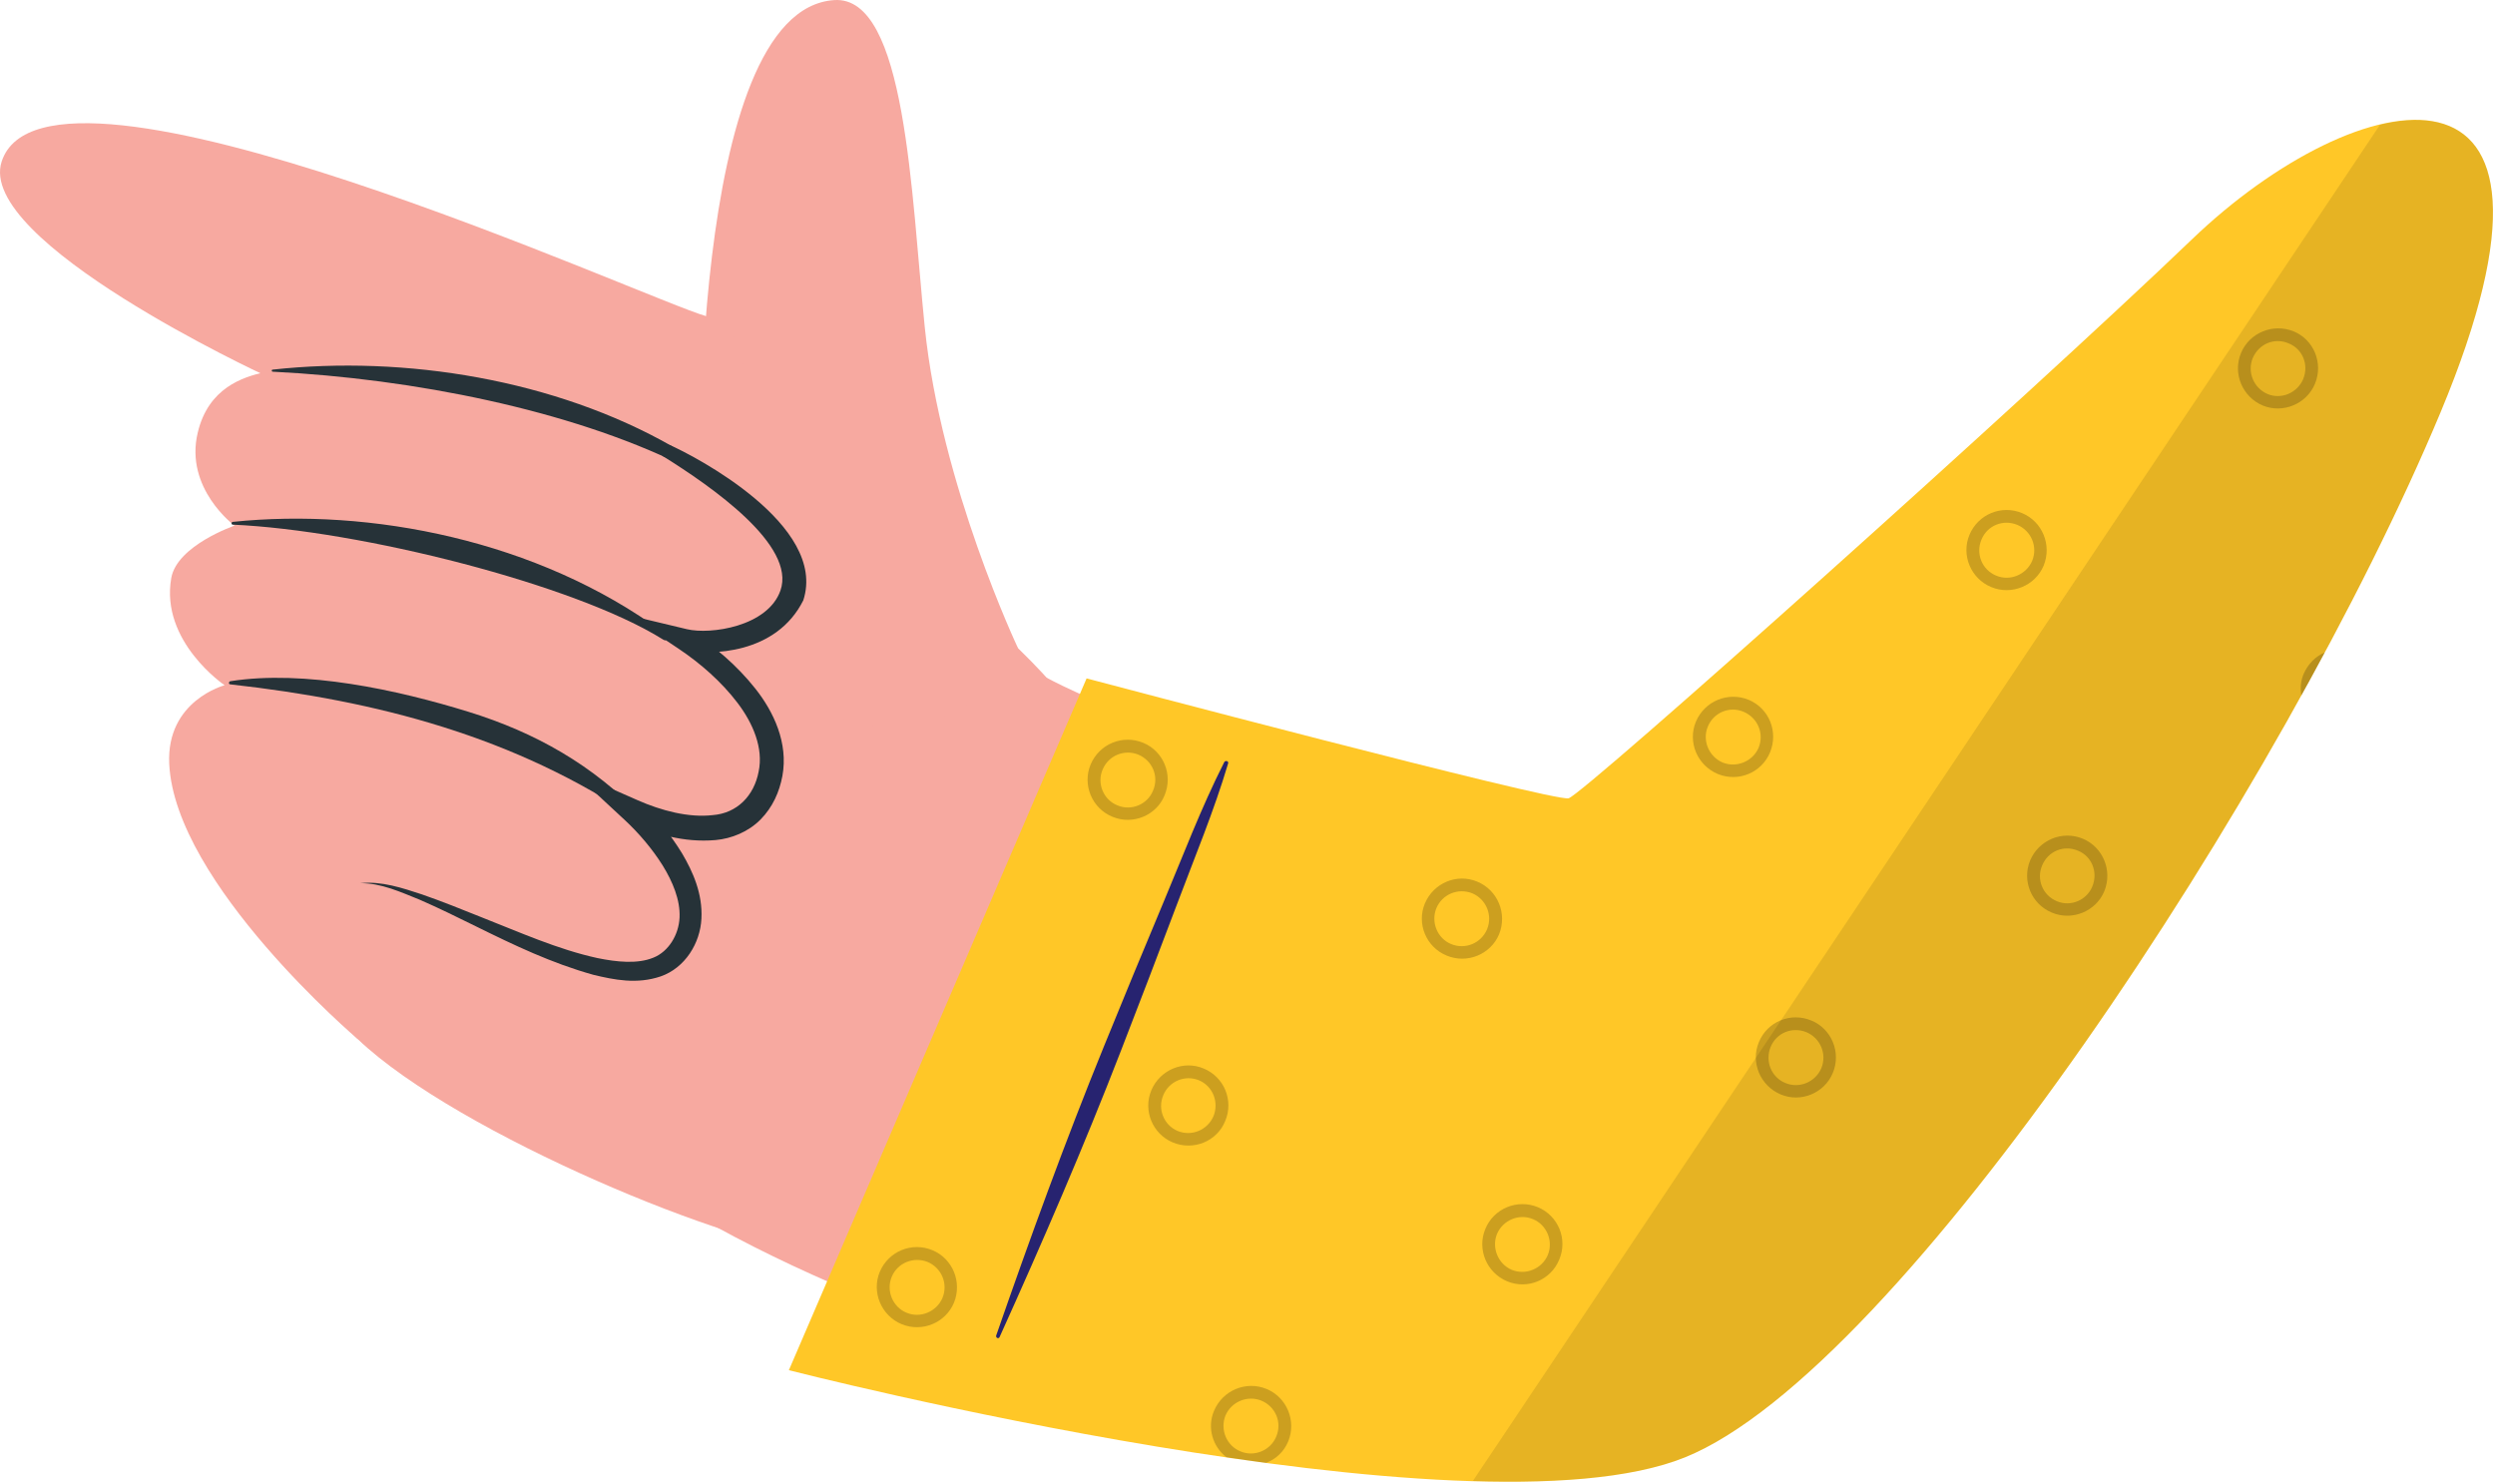 <?xml version="1.0" encoding="UTF-8"?> <svg xmlns="http://www.w3.org/2000/svg" width="153" height="91" viewBox="0 0 153 91" fill="none"> <path d="M147.868 27.803C132.635 56.027 113.703 86.28 100.687 88.84C90.555 90.832 49.002 83.547 32.327 66.874C28.647 63.194 59.156 38.452 62.236 40.438C71.306 46.284 95.297 51.155 96.667 49.986C98.468 48.447 119.528 28.374 134.095 15.619C153.701 -1.549 155.743 13.21 147.868 27.803Z" fill="#F7A9A0"></path> <path d="M21.944 63.729C28.102 69.59 45.383 76.651 50.206 76.751C55.03 76.851 68.011 47.87 65.677 43.505C63.343 39.14 41.082 21.012 32.439 20.27C23.796 19.529 15.565 57.656 21.944 63.729Z" fill="#F7A9A0"></path> <path d="M62.428 39.75C62.428 39.75 57.698 29.755 56.709 20.064C55.877 11.915 55.564 -0.278 51.164 0.005C42.134 0.586 42.927 30.996 42.927 30.996C42.927 30.996 45.431 44.357 54.429 44.573C60.073 44.709 62.428 39.75 62.428 39.75Z" fill="#F7A9A0"></path> <path d="M45.503 24.081C44.418 28.452 40.889 27.334 40.889 27.334L16.208 23.002C16.208 23.002 -1.508 14.797 0.104 9.9C2.881 1.465 39.798 18.432 43.294 19.384C45.168 19.894 45.975 22.176 45.503 24.081Z" fill="#F7A9A0"></path> <path d="M40.89 27.334C40.89 27.334 48.859 30.916 48.347 35.869C47.843 40.641 40.883 39.076 40.383 38.97C40.804 39.163 48.039 42.647 47.014 47.57C45.943 52.686 39.228 49.915 38.793 49.734C39.132 50.041 43.549 54.174 41.919 57.737C39.114 63.86 27.53 53.6 22.106 54.159C22.106 54.159 22.005 63.458 21.944 63.727C21.944 63.727 10.723 54.193 10.377 46.835C10.196 42.956 13.774 42.022 13.774 42.022C13.774 42.022 9.817 39.346 10.502 35.446C10.86 33.444 14.38 32.234 14.38 32.234C14.38 32.234 11.3 29.961 12.127 26.527C12.777 23.785 14.896 23.122 16.212 22.828C24.209 21.049 40.89 27.334 40.89 27.334Z" fill="#F7A9A0"></path> <path d="M16.728 22.794C16.648 22.789 16.638 22.677 16.72 22.667C24.851 21.776 34.056 23.288 41.206 27.361C41.44 27.494 42.003 28.616 41.733 28.483C34.933 25.156 25.391 23.226 16.728 22.794Z" fill="#263238"></path> <path d="M14.266 32.173C14.172 32.169 14.178 32.012 14.278 32.003C22.66 31.13 32.982 33.119 40.671 38.782C40.935 38.976 40.976 39.415 40.656 39.215C35.258 35.835 22.067 32.52 14.266 32.173Z" fill="#263238"></path> <path d="M39.189 50.316C31.607 45.17 23.139 42.972 14.116 41.967C13.999 41.954 14.028 41.788 14.13 41.773C18.678 41.063 24.363 42.303 28.705 43.643C32.864 44.926 36.356 46.92 39.371 50.05C39.486 50.172 39.352 50.425 39.189 50.316Z" fill="#263238"></path> <path d="M41.028 27.27C41.309 27.431 40.382 27.806 40.657 27.977C43.643 29.84 48.826 33.437 47.86 36.21C47.081 38.432 43.556 38.926 42.128 38.585L38.537 37.727L41.612 39.781C42.955 40.678 44.245 41.813 45.218 43.091C46.19 44.364 46.82 45.889 46.523 47.312C46.242 48.804 45.196 49.873 43.703 49.986C42.233 50.158 40.546 49.709 39.112 49.077L35.108 47.314L38.302 50.277C39.167 51.079 39.991 52.048 40.626 53.056C41.254 54.069 41.722 55.197 41.672 56.266C41.626 57.315 41.006 58.35 40.074 58.724C39.098 59.13 37.824 58.996 36.633 58.752C34.205 58.222 31.856 57.164 29.478 56.23C28.29 55.753 27.097 55.272 25.881 54.85C24.671 54.453 23.396 54.02 22.103 54.16C23.395 54.154 24.581 54.711 25.752 55.18C26.92 55.689 28.065 56.255 29.214 56.821C31.511 57.955 33.837 59.069 36.389 59.779C37.661 60.086 39.054 60.373 40.516 59.876C42.02 59.352 42.94 57.827 43.013 56.341C43.094 54.826 42.507 53.482 41.822 52.325C41.106 51.158 40.274 50.145 39.279 49.19L38.468 50.389C40.155 51.147 41.905 51.685 43.881 51.516C44.852 51.429 45.891 51.014 46.636 50.258C47.385 49.501 47.796 48.56 47.979 47.584C48.351 45.555 47.435 43.641 46.328 42.239C45.185 40.797 43.836 39.65 42.305 38.658L41.789 39.856C43.62 40.228 47.619 40.105 49.261 36.812C50.76 32.203 42.58 27.944 41.028 27.27Z" fill="#263238"></path> <path d="M66.633 41.602L48.375 84.026C48.375 84.026 90.098 94.712 103.317 89.376C116.536 84.04 140.036 48.341 149.661 25.285C159.508 1.7 144.513 4.992 134.433 14.662C124.353 24.332 97.094 48.721 96.191 48.954C95.287 49.187 66.633 41.602 66.633 41.602Z" fill="#FFC727"></path> <path opacity="0.2" d="M141.269 41.319C141.535 40.71 142.004 40.241 142.566 40.006C142.097 40.882 141.613 41.757 141.128 42.648C141.05 42.211 141.081 41.757 141.269 41.319ZM120.772 32.799C121.303 31.532 122.742 30.938 124.008 31.47C125.243 31.986 125.837 33.424 125.321 34.69C124.805 35.925 123.351 36.52 122.116 36.004C120.85 35.488 120.256 34.034 120.772 32.799ZM122.413 35.3C123.258 35.66 124.258 35.238 124.618 34.393C124.977 33.518 124.555 32.548 123.711 32.189C122.835 31.829 121.866 32.22 121.506 33.096C121.147 33.956 121.538 34.941 122.413 35.3ZM137.423 21.651C137.939 20.4 139.393 19.806 140.659 20.322C141.894 20.838 142.488 22.276 141.957 23.543C141.441 24.778 140.002 25.372 138.767 24.872C137.501 24.34 136.907 22.902 137.423 21.651ZM139.064 24.168C139.909 24.512 140.878 24.09 141.237 23.246C141.597 22.37 141.206 21.401 140.346 21.057C139.471 20.682 138.517 21.088 138.142 21.964C137.798 22.808 138.189 23.793 139.064 24.168ZM107.857 63.912C108.373 62.645 109.812 62.051 111.078 62.583C112.313 63.083 112.923 64.537 112.391 65.803C111.876 67.038 110.437 67.633 109.202 67.117C107.936 66.585 107.341 65.147 107.857 63.912ZM109.483 66.413C110.343 66.773 111.328 66.351 111.688 65.506C112.048 64.631 111.625 63.661 110.781 63.302C109.906 62.942 108.936 63.333 108.577 64.209C108.233 65.069 108.608 66.053 109.483 66.413ZM87.376 55.406C87.908 54.14 89.346 53.546 90.581 54.062C91.847 54.578 92.442 56.032 91.926 57.298C91.41 58.533 89.956 59.127 88.705 58.596C87.454 58.08 86.86 56.642 87.376 55.406ZM88.986 57.892C89.846 58.252 90.831 57.845 91.191 56.985C91.55 56.11 91.128 55.141 90.284 54.781C89.424 54.437 88.439 54.828 88.079 55.703C87.736 56.548 88.142 57.548 88.986 57.892ZM66.879 46.885C67.41 45.619 68.849 45.025 70.115 45.556C71.35 46.072 71.945 47.511 71.413 48.777C70.913 50.012 69.459 50.606 68.224 50.09C66.957 49.575 66.363 48.121 66.879 46.885ZM68.521 49.387C69.365 49.747 70.365 49.34 70.709 48.48C71.085 47.605 70.662 46.635 69.803 46.276C68.958 45.932 67.973 46.323 67.614 47.198C67.254 48.042 67.661 49.043 68.521 49.387ZM124.493 52.764C125.024 51.513 126.463 50.904 127.729 51.435C128.964 51.951 129.558 53.389 129.042 54.656C128.526 55.891 127.072 56.485 125.837 55.969C124.571 55.453 123.977 54.015 124.493 52.764ZM126.134 55.266C126.979 55.625 127.964 55.203 128.308 54.359C128.667 53.483 128.276 52.514 127.432 52.17C126.557 51.795 125.587 52.201 125.228 53.077C124.868 53.921 125.259 54.906 126.134 55.266ZM103.996 44.259C104.527 42.992 105.966 42.398 107.232 42.914C108.498 43.446 109.061 44.884 108.545 46.135C108.029 47.386 106.607 47.98 105.34 47.464C104.074 46.932 103.48 45.494 103.996 44.259ZM105.637 46.76C106.482 47.104 107.482 46.698 107.842 45.853C108.201 44.978 107.779 44.009 106.919 43.649C106.075 43.289 105.09 43.68 104.73 44.556C104.371 45.4 104.793 46.401 105.637 46.76ZM74.446 86.519C74.978 85.253 76.416 84.659 77.667 85.175C78.918 85.691 79.512 87.145 78.996 88.395C78.73 89.037 78.23 89.49 77.636 89.709H77.62C76.807 89.599 76.01 89.49 75.212 89.365C74.368 88.724 74.008 87.551 74.446 86.519ZM76.072 89.005C76.916 89.365 77.917 88.943 78.261 88.098C78.636 87.223 78.214 86.254 77.354 85.894C76.51 85.55 75.525 85.941 75.15 86.801C74.806 87.661 75.212 88.661 76.072 89.005ZM53.949 77.998C54.481 76.732 55.919 76.138 57.185 76.669C58.421 77.185 59.015 78.624 58.499 79.89C57.983 81.125 56.544 81.719 55.294 81.204C54.043 80.688 53.433 79.234 53.949 77.998ZM55.591 80.5C56.435 80.86 57.436 80.438 57.795 79.593C58.155 78.718 57.733 77.748 56.888 77.389C56.029 77.045 55.044 77.436 54.684 78.296C54.324 79.155 54.746 80.156 55.591 80.5ZM91.081 75.372C91.597 74.105 93.036 73.511 94.302 74.027C95.569 74.559 96.147 75.997 95.615 77.248C95.1 78.499 93.677 79.093 92.426 78.577C91.16 78.045 90.566 76.607 91.081 75.372ZM92.707 77.873C93.567 78.217 94.552 77.811 94.912 76.967C95.272 76.107 94.849 75.106 94.005 74.762C93.145 74.403 92.16 74.825 91.801 75.669C91.457 76.513 91.863 77.514 92.707 77.873ZM70.6 66.867C71.132 65.6 72.57 65.006 73.805 65.522C75.072 66.038 75.666 67.492 75.134 68.743C74.634 69.993 73.18 70.588 71.913 70.056C70.678 69.54 70.084 68.102 70.6 66.867ZM72.21 69.353C73.086 69.712 74.055 69.29 74.415 68.446C74.759 67.601 74.384 66.601 73.508 66.241C72.648 65.897 71.679 66.319 71.335 67.164C70.975 68.008 71.366 68.993 72.21 69.353Z" fill="black"></path> <path d="M67.706 64.143C68.894 61.226 70.097 58.313 71.316 55.408C72.531 52.519 73.654 49.54 75.073 46.74C75.138 46.613 75.356 46.667 75.313 46.812C74.453 49.714 73.264 52.561 72.197 55.399C71.063 58.41 69.909 61.415 68.746 64.417C66.446 70.355 63.921 76.185 61.299 81.99C61.235 82.134 61.043 82.034 61.091 81.893C63.164 75.928 65.317 70.006 67.706 64.143Z" fill="#272370"></path> <path opacity="0.1" d="M149.659 25.288C140.031 48.335 116.529 84.037 103.323 89.368C100.238 90.607 95.606 90.994 90.321 90.818L145.952 7.646C152.134 6.157 155.927 10.291 149.659 25.288Z" fill="black"></path> </svg> 